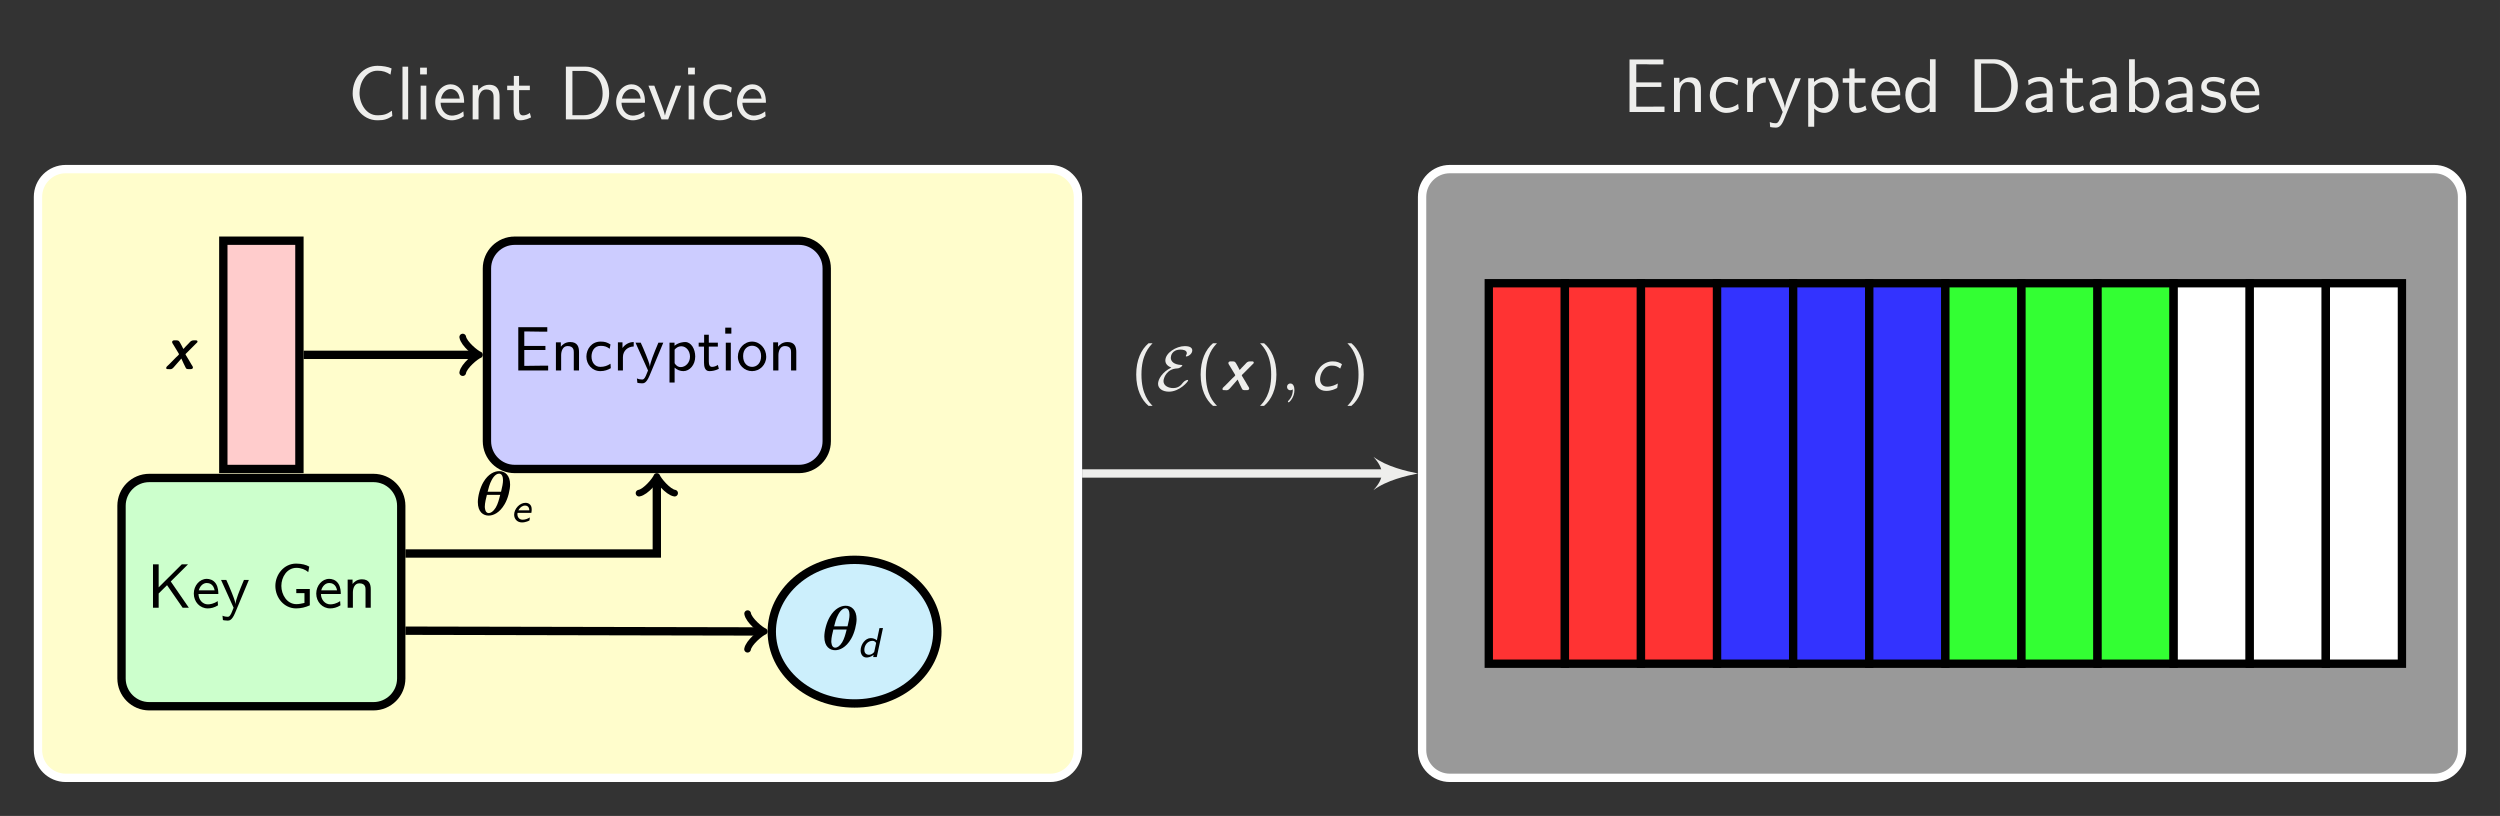 <?xml version="1.0" encoding="UTF-8"?>
<svg xmlns="http://www.w3.org/2000/svg" xmlns:xlink="http://www.w3.org/1999/xlink" width="358.408pt" height="116.961pt" viewBox="0 0 358.408 116.961" version="1.1">
<rect x="0" y="0" width="358.408" height="116.961" fill="#808080" stroke="none"/>
<defs>
<g>
<symbol overflow="visible" id="glyph0-0">
<path style="stroke:none;" d=""/>
</symbol>
<symbol overflow="visible" id="glyph0-1">
<path style="stroke:none;" d="M 5.594 -3.594 L 5.594 -4.25 L 2 -4.25 L 2 -6.844 L 3.5 -6.844 C 3.625 -6.844 3.766 -6.828 3.891 -6.828 L 5.891 -6.828 L 5.891 -7.531 L 1.031 -7.531 L 1.031 0 L 6.047 0 L 6.047 -0.781 L 4.672 -0.781 C 4.531 -0.781 4.406 -0.766 4.281 -0.766 L 2 -0.766 L 2 -3.594 Z M 5.594 -3.594 "/>
</symbol>
<symbol overflow="visible" id="glyph0-2">
<path style="stroke:none;" d="M 4.75 -3.25 C 4.75 -3.969 4.578 -4.969 3.25 -4.969 C 2.266 -4.969 1.734 -4.219 1.672 -4.141 L 1.672 -4.906 L 0.891 -4.906 L 0.891 0 L 1.734 0 L 1.734 -2.672 C 1.734 -3.391 2 -4.297 2.828 -4.297 C 3.875 -4.297 3.891 -3.516 3.891 -3.172 L 3.891 0 L 4.75 0 Z M 4.75 -3.25 "/>
</symbol>
<symbol overflow="visible" id="glyph0-3">
<path style="stroke:none;" d="M 4.469 -4.562 C 3.828 -4.922 3.453 -5.031 2.797 -5.031 C 1.281 -5.031 0.391 -3.703 0.391 -2.422 C 0.391 -1.062 1.391 0.125 2.75 0.125 C 3.344 0.125 3.938 -0.031 4.531 -0.438 L 4.453 -1.172 C 3.906 -0.734 3.312 -0.578 2.766 -0.578 C 1.859 -0.578 1.25 -1.359 1.25 -2.438 C 1.25 -3.281 1.641 -4.328 2.797 -4.328 C 3.375 -4.328 3.734 -4.25 4.344 -3.844 Z M 4.469 -4.562 "/>
</symbol>
<symbol overflow="visible" id="glyph0-4">
<path style="stroke:none;" d="M 1.719 -2.328 C 1.719 -3.422 2.5 -4.203 3.562 -4.234 L 3.562 -4.969 C 2.594 -4.953 2 -4.422 1.656 -3.922 L 1.656 -4.906 L 0.891 -4.906 L 0.891 0 L 1.719 0 Z M 1.719 -2.328 "/>
</symbol>
<symbol overflow="visible" id="glyph0-5">
<path style="stroke:none;" d="M 4.859 -4.844 L 4.047 -4.844 C 2.625 -1.375 2.609 -0.875 2.594 -0.625 L 2.578 -0.625 C 2.516 -1.359 1.641 -3.375 1.609 -3.484 L 1.016 -4.844 L 0.156 -4.844 L 2.266 0 C 2.141 0.344 1.922 0.891 1.875 0.984 C 1.594 1.609 1.406 1.609 1.25 1.609 C 1.078 1.609 0.734 1.578 0.406 1.438 L 0.469 2.156 C 0.703 2.203 1.016 2.234 1.25 2.234 C 1.641 2.234 2.047 2.109 2.484 1 Z M 4.859 -4.844 "/>
</symbol>
<symbol overflow="visible" id="glyph0-6">
<path style="stroke:none;" d="M 1.75 -0.5 C 2.078 -0.188 2.562 0.125 3.219 0.125 C 4.281 0.125 5.234 -0.953 5.234 -2.438 C 5.234 -3.734 4.547 -4.969 3.5 -4.969 C 2.844 -4.969 2.219 -4.734 1.719 -4.312 L 1.719 -4.844 L 0.891 -4.844 L 0.891 2.109 L 1.75 2.109 Z M 1.75 -3.625 C 2 -4.016 2.438 -4.266 2.906 -4.266 C 3.734 -4.266 4.391 -3.438 4.391 -2.438 C 4.391 -1.312 3.609 -0.547 2.797 -0.547 C 2.359 -0.547 2.078 -0.766 1.859 -1.062 C 1.75 -1.219 1.75 -1.25 1.75 -1.438 Z M 1.75 -3.625 "/>
</symbol>
<symbol overflow="visible" id="glyph0-7">
<path style="stroke:none;" d="M 1.906 -4.203 L 3.453 -4.203 L 3.453 -4.844 L 1.906 -4.844 L 1.906 -6.234 L 1.156 -6.234 L 1.156 -4.844 L 0.203 -4.844 L 0.203 -4.203 L 1.125 -4.203 L 1.125 -1.297 C 1.125 -0.641 1.281 0.125 2.031 0.125 C 2.797 0.125 3.344 -0.156 3.625 -0.297 L 3.453 -0.938 C 3.156 -0.703 2.812 -0.578 2.469 -0.578 C 2.062 -0.578 1.906 -0.906 1.906 -1.484 Z M 1.906 -4.203 "/>
</symbol>
<symbol overflow="visible" id="glyph0-8">
<path style="stroke:none;" d="M 4.516 -2.391 C 4.516 -2.766 4.5 -3.578 4.078 -4.234 C 3.625 -4.906 2.969 -5.031 2.578 -5.031 C 1.359 -5.031 0.375 -3.875 0.375 -2.469 C 0.375 -1.031 1.422 0.125 2.734 0.125 C 3.422 0.125 4.047 -0.141 4.469 -0.453 L 4.406 -1.156 C 3.719 -0.594 3 -0.547 2.75 -0.547 C 1.875 -0.547 1.172 -1.312 1.141 -2.391 Z M 1.203 -2.984 C 1.375 -3.812 1.953 -4.359 2.578 -4.359 C 3.141 -4.359 3.75 -3.984 3.891 -2.984 Z M 1.203 -2.984 "/>
</symbol>
<symbol overflow="visible" id="glyph0-9">
<path style="stroke:none;" d="M 4.734 -7.562 L 3.922 -7.562 L 3.922 -4.359 C 3.344 -4.844 2.719 -4.969 2.328 -4.969 C 1.25 -4.969 0.391 -3.828 0.391 -2.422 C 0.391 -1 1.234 0.125 2.266 0.125 C 2.625 0.125 3.266 0.016 3.875 -0.562 L 3.875 0 L 4.734 0 Z M 3.875 -1.516 C 3.875 -1.359 3.875 -1.172 3.516 -0.844 C 3.266 -0.625 3 -0.547 2.719 -0.547 C 2.047 -0.547 1.25 -1.062 1.25 -2.406 C 1.25 -3.844 2.188 -4.297 2.828 -4.297 C 3.312 -4.297 3.641 -4.047 3.875 -3.703 Z M 3.875 -1.516 "/>
</symbol>
<symbol overflow="visible" id="glyph0-10">
<path style="stroke:none;" d="M 1.047 -7.562 L 1.047 0 L 3.922 0 C 5.766 0 7.25 -1.656 7.25 -3.719 C 7.25 -5.828 5.781 -7.562 3.906 -7.562 Z M 1.984 -0.609 L 1.984 -6.953 L 3.656 -6.953 C 5.188 -6.953 6.312 -5.641 6.312 -3.719 C 6.312 -1.859 5.188 -0.609 3.656 -0.609 Z M 1.984 -0.609 "/>
</symbol>
<symbol overflow="visible" id="glyph0-11">
<path style="stroke:none;" d="M 4.359 -3.156 C 4.359 -4.266 3.562 -5.031 2.547 -5.031 C 1.844 -5.031 1.359 -4.859 0.844 -4.562 L 0.906 -3.844 C 1.469 -4.25 2.016 -4.391 2.547 -4.391 C 3.062 -4.391 3.5 -3.953 3.5 -3.141 L 3.5 -2.672 C 1.859 -2.656 0.484 -2.188 0.484 -1.234 C 0.484 -0.766 0.781 0.125 1.719 0.125 C 1.875 0.125 2.906 0.094 3.531 -0.391 L 3.531 0 L 4.359 0 Z M 3.5 -1.438 C 3.5 -1.234 3.5 -0.953 3.125 -0.75 C 2.812 -0.562 2.406 -0.547 2.281 -0.547 C 1.75 -0.547 1.266 -0.797 1.266 -1.25 C 1.266 -2.016 3.031 -2.094 3.5 -2.109 Z M 3.5 -1.438 "/>
</symbol>
<symbol overflow="visible" id="glyph0-12">
<path style="stroke:none;" d="M 1.719 -7.562 L 0.891 -7.562 L 0.891 0 L 1.75 0 L 1.75 -0.5 C 2 -0.266 2.469 0.125 3.203 0.125 C 4.297 0.125 5.234 -0.969 5.234 -2.438 C 5.234 -3.781 4.5 -4.969 3.469 -4.969 C 3.047 -4.969 2.359 -4.859 1.719 -4.312 Z M 1.75 -3.656 C 1.922 -3.922 2.312 -4.297 2.906 -4.297 C 3.562 -4.297 4.391 -3.828 4.391 -2.438 C 4.391 -1.016 3.469 -0.547 2.797 -0.547 C 2.375 -0.547 2.016 -0.734 1.75 -1.25 Z M 1.75 -3.656 "/>
</symbol>
<symbol overflow="visible" id="glyph0-13">
<path style="stroke:none;" d="M 3.734 -4.672 C 3.172 -4.938 2.719 -5.031 2.172 -5.031 C 1.891 -5.031 0.359 -5.031 0.359 -3.594 C 0.359 -3.062 0.672 -2.719 0.953 -2.516 C 1.281 -2.266 1.531 -2.219 2.125 -2.109 C 2.516 -2.031 3.156 -1.891 3.156 -1.312 C 3.156 -0.562 2.297 -0.562 2.125 -0.562 C 1.25 -0.562 0.625 -0.969 0.438 -1.094 L 0.312 -0.359 C 0.656 -0.188 1.25 0.125 2.141 0.125 C 2.328 0.125 2.938 0.125 3.406 -0.234 C 3.734 -0.484 3.922 -0.922 3.922 -1.391 C 3.922 -2 3.516 -2.359 3.5 -2.406 C 3.078 -2.781 2.781 -2.844 2.234 -2.938 C 1.641 -3.062 1.141 -3.172 1.141 -3.703 C 1.141 -4.391 1.922 -4.391 2.062 -4.391 C 2.406 -4.391 2.984 -4.344 3.609 -3.969 Z M 3.734 -4.672 "/>
</symbol>
<symbol overflow="visible" id="glyph0-14">
<path style="stroke:none;" d="M 6.344 -1.25 C 5.703 -0.812 5.328 -0.594 4.25 -0.594 C 2.688 -0.594 1.703 -2.219 1.703 -3.797 C 1.703 -5.281 2.609 -6.984 4.281 -6.984 C 5.047 -6.984 5.547 -6.812 6.141 -6.422 L 6.297 -7.312 C 5.828 -7.547 4.984 -7.688 4.281 -7.688 C 2.266 -7.688 0.719 -5.984 0.719 -3.703 C 0.719 -1.969 2.016 0.125 4.281 0.125 C 5.297 0.125 5.703 -0.047 6.406 -0.484 Z M 6.344 -1.25 "/>
</symbol>
<symbol overflow="visible" id="glyph0-15">
<path style="stroke:none;" d="M 1.703 -7.562 L 0.891 -7.562 L 0.891 0 L 1.703 0 Z M 1.703 -7.562 "/>
</symbol>
<symbol overflow="visible" id="glyph0-16">
<path style="stroke:none;" d="M 1.781 -7.422 L 0.812 -7.422 L 0.812 -6.453 L 1.781 -6.453 Z M 1.703 -4.844 L 0.891 -4.844 L 0.891 0 L 1.703 0 Z M 1.703 -4.844 "/>
</symbol>
<symbol overflow="visible" id="glyph0-17">
<path style="stroke:none;" d="M 4.859 -4.844 L 4.047 -4.844 L 3.188 -2.578 C 2.953 -1.969 2.625 -1.094 2.531 -0.578 L 2.516 -0.578 C 2.453 -0.969 2.172 -1.719 2.062 -2.016 L 1 -4.844 L 0.156 -4.844 L 2.031 0 L 2.984 0 Z M 4.859 -4.844 "/>
</symbol>
<symbol overflow="visible" id="glyph1-0">
<path style="stroke:none;" d=""/>
</symbol>
<symbol overflow="visible" id="glyph1-1">
<path style="stroke:none;" d="M 2.484 -6.734 C 1.422 -5.844 0.719 -4.312 0.719 -2.25 C 0.719 -0.109 1.469 1.375 2.484 2.234 L 3.062 2.234 C 2.578 1.734 1.469 0.594 1.469 -2.25 C 1.469 -5.078 2.578 -6.219 3.062 -6.734 Z M 2.484 -6.734 "/>
</symbol>
<symbol overflow="visible" id="glyph1-2">
<path style="stroke:none;" d="M 1.094 2.234 C 2.156 1.344 2.859 -0.188 2.859 -2.25 C 2.859 -4.375 2.109 -5.875 1.094 -6.734 L 0.516 -6.734 C 1 -6.234 2.109 -5.078 2.109 -2.25 C 2.109 0.594 1 1.734 0.516 2.234 Z M 1.094 2.234 "/>
</symbol>
<symbol overflow="visible" id="glyph1-3">
<path style="stroke:none;" d="M 3.422 -3.766 L 5.891 -6.219 L 5 -6.219 L 1.688 -2.922 L 1.688 -6.219 L 0.875 -6.219 L 0.875 0 L 1.688 0 L 1.688 -2.047 L 2.891 -3.234 L 5.125 0 L 6.016 0 Z M 3.422 -3.766 "/>
</symbol>
<symbol overflow="visible" id="glyph1-4">
<path style="stroke:none;" d="M 3.828 -1.969 C 3.828 -2.25 3.828 -2.922 3.469 -3.469 C 3.094 -4.031 2.516 -4.141 2.172 -4.141 C 1.141 -4.141 0.312 -3.172 0.312 -2.031 C 0.312 -0.844 1.188 0.094 2.312 0.094 C 2.75 0.094 3.266 -0.016 3.781 -0.344 L 3.734 -0.953 C 3.172 -0.562 2.641 -0.484 2.328 -0.484 C 1.578 -0.484 1 -1.141 0.984 -1.969 Z M 1.031 -2.5 C 1.172 -3.062 1.609 -3.547 2.172 -3.547 C 2.516 -3.547 3.125 -3.406 3.297 -2.5 Z M 1.031 -2.5 "/>
</symbol>
<symbol overflow="visible" id="glyph1-5">
<path style="stroke:none;" d="M 4.109 -3.984 L 3.406 -3.984 C 2.719 -2.344 2.234 -1.156 2.188 -0.531 C 2.156 -0.938 1.781 -1.859 1.672 -2.125 C 1.312 -3.047 1.156 -3.344 0.875 -3.984 L 0.125 -3.984 L 1.922 0 L 1.594 0.797 C 1.359 1.297 1.188 1.297 1.062 1.297 C 0.922 1.297 0.594 1.266 0.328 1.141 L 0.391 1.766 C 0.406 1.781 0.75 1.844 1.047 1.844 C 1.297 1.844 1.672 1.844 2.125 0.766 Z M 4.109 -3.984 "/>
</symbol>
<symbol overflow="visible" id="glyph1-6">
<path style="stroke:none;" d="M 5.531 -2.688 L 3.594 -2.688 L 3.594 -2.094 L 4.766 -2.094 L 4.766 -0.688 C 4.391 -0.609 4.016 -0.516 3.609 -0.516 C 2.25 -0.516 1.453 -1.891 1.453 -3.125 C 1.453 -4.391 2.25 -5.719 3.625 -5.719 C 4.281 -5.719 4.906 -5.469 5.312 -5.109 L 5.453 -5.891 C 5.047 -6.141 4.375 -6.328 3.562 -6.328 C 1.844 -6.328 0.594 -4.781 0.594 -3.125 C 0.594 -1.438 1.844 0.094 3.562 0.094 C 4.281 0.094 4.891 -0.062 5.531 -0.344 Z M 5.531 -2.688 "/>
</symbol>
<symbol overflow="visible" id="glyph1-7">
<path style="stroke:none;" d="M 4.031 -2.656 C 4.031 -3.328 3.844 -4.078 2.766 -4.078 C 2.047 -4.078 1.625 -3.672 1.422 -3.406 L 1.422 -4.031 L 0.719 -4.031 L 0.719 0 L 1.469 0 L 1.469 -2.188 C 1.469 -2.781 1.703 -3.5 2.391 -3.5 C 3.281 -3.5 3.281 -2.859 3.281 -2.594 L 3.281 0 L 4.031 0 Z M 4.031 -2.656 "/>
</symbol>
<symbol overflow="visible" id="glyph1-8">
<path style="stroke:none;" d="M 4.75 -2.938 L 4.75 -3.516 L 1.719 -3.516 L 1.719 -5.594 L 2.047 -5.594 C 2.781 -5.594 3.516 -5.562 4.25 -5.562 L 5.016 -5.562 L 5.016 -6.203 L 0.859 -6.203 L 0.859 0 L 5.141 0 L 5.141 -0.688 L 4.25 -0.688 C 3.406 -0.688 2.562 -0.656 1.719 -0.656 L 1.719 -2.938 Z M 4.75 -2.938 "/>
</symbol>
<symbol overflow="visible" id="glyph1-9">
<path style="stroke:none;" d="M 3.781 -0.969 C 3.344 -0.672 2.875 -0.516 2.328 -0.516 C 1.562 -0.516 1.062 -1.141 1.062 -2 C 1.062 -2.688 1.406 -3.531 2.375 -3.531 C 2.938 -3.531 3.219 -3.422 3.672 -3.109 L 3.781 -3.734 C 3.281 -4.031 3 -4.141 2.359 -4.141 C 1.078 -4.141 0.328 -3.062 0.328 -1.984 C 0.328 -0.875 1.156 0.094 2.328 0.094 C 2.953 0.094 3.422 -0.094 3.828 -0.328 Z M 3.781 -0.969 "/>
</symbol>
<symbol overflow="visible" id="glyph1-10">
<path style="stroke:none;" d="M 1.469 -1.906 C 1.469 -2.859 2.203 -3.422 3.016 -3.438 L 3.016 -4.078 C 2.375 -4.078 1.781 -3.75 1.406 -3.219 L 1.406 -4.031 L 0.75 -4.031 L 0.75 0 L 1.469 0 Z M 1.469 -1.906 "/>
</symbol>
<symbol overflow="visible" id="glyph1-11">
<path style="stroke:none;" d="M 1.484 -0.406 C 1.828 -0.094 2.266 0.094 2.734 0.094 C 3.641 0.094 4.438 -0.797 4.438 -2 C 4.438 -3.078 3.859 -4.078 3 -4.078 C 2.75 -4.078 2.078 -4.031 1.469 -3.547 L 1.469 -3.984 L 0.75 -3.984 L 0.75 1.734 L 1.484 1.734 Z M 1.484 -2.984 C 1.609 -3.141 1.938 -3.469 2.453 -3.469 C 3.125 -3.469 3.688 -2.828 3.688 -1.984 C 3.688 -1.125 3.062 -0.484 2.359 -0.484 C 2.078 -0.484 1.75 -0.594 1.484 -1.047 Z M 1.484 -2.984 "/>
</symbol>
<symbol overflow="visible" id="glyph1-12">
<path style="stroke:none;" d="M 1.625 -3.422 L 2.922 -3.422 L 2.922 -3.984 L 1.625 -3.984 L 1.625 -5.125 L 0.953 -5.125 L 0.953 -3.984 L 0.172 -3.984 L 0.172 -3.422 L 0.938 -3.422 L 0.938 -1.125 C 0.938 -0.594 1.047 0.094 1.703 0.094 C 2.094 0.094 2.562 0.016 3.062 -0.234 L 2.922 -0.797 C 2.688 -0.625 2.375 -0.516 2.094 -0.516 C 1.734 -0.516 1.625 -0.828 1.625 -1.297 Z M 1.625 -3.422 "/>
</symbol>
<symbol overflow="visible" id="glyph1-13">
<path style="stroke:none;" d="M 1.531 -6.141 L 0.656 -6.141 L 0.656 -5.281 L 1.531 -5.281 Z M 1.453 -3.984 L 0.734 -3.984 L 0.734 0 L 1.453 0 Z M 1.453 -3.984 "/>
</symbol>
<symbol overflow="visible" id="glyph1-14">
<path style="stroke:none;" d="M 4.328 -1.969 C 4.328 -3.141 3.438 -4.141 2.297 -4.141 C 1.188 -4.141 0.266 -3.172 0.266 -1.969 C 0.266 -0.797 1.203 0.094 2.297 0.094 C 3.406 0.094 4.328 -0.812 4.328 -1.969 Z M 2.312 -0.516 C 1.609 -0.516 1.016 -1.047 1.016 -2.062 C 1.016 -3.109 1.688 -3.547 2.297 -3.547 C 2.938 -3.547 3.594 -3.094 3.594 -2.062 C 3.594 -1.016 2.953 -0.516 2.312 -0.516 Z M 2.312 -0.516 "/>
</symbol>
<symbol overflow="visible" id="glyph2-0">
<path style="stroke:none;" d=""/>
</symbol>
<symbol overflow="visible" id="glyph2-1">
<path style="stroke:none;" d="M 2.172 -3.25 C 0.891 -2.641 0.266 -1.578 0.266 -0.922 C 0.266 -0.219 0.953 0.203 1.828 0.203 C 3.344 0.203 4.578 -1.234 4.578 -1.406 C 4.578 -1.453 4.562 -1.484 4.5 -1.484 C 4.422 -1.484 4.047 -1.375 3.812 -1.062 C 3.625 -0.812 3.25 -0.312 2.438 -0.312 C 1.781 -0.312 1.047 -0.625 1.047 -1.312 C 1.047 -1.75 1.5 -3.062 2.984 -3.125 C 3.438 -3.141 3.75 -3.484 3.75 -3.562 C 3.75 -3.609 3.688 -3.625 3.625 -3.625 C 2.484 -3.672 2.094 -4.172 2.094 -4.656 C 2.094 -4.859 2.203 -5.828 3.5 -5.828 C 3.75 -5.828 4.391 -5.781 4.391 -5.312 C 4.391 -5.203 4.344 -5.109 4.281 -5.016 C 4.25 -4.938 4.25 -4.922 4.25 -4.906 C 4.25 -4.891 4.25 -4.844 4.328 -4.844 C 4.547 -4.844 5.172 -5.172 5.172 -5.719 C 5.172 -6.25 4.5 -6.328 4.109 -6.328 C 2.859 -6.328 1.312 -5.344 1.312 -4.266 C 1.312 -3.719 1.75 -3.406 2.172 -3.25 Z M 2.172 -3.25 "/>
</symbol>
<symbol overflow="visible" id="glyph3-0">
<path style="stroke:none;" d=""/>
</symbol>
<symbol overflow="visible" id="glyph3-1">
<path style="stroke:none;" d="M 2.438 -1.531 C 2.609 -1.094 2.844 -0.656 3.047 -0.234 C 3.125 -0.047 3.25 -0.016 3.438 -0.016 L 3.797 -0.016 C 3.922 -0.016 4.094 -0.078 4.094 -0.234 L 4.094 -0.266 C 4.094 -0.375 3.953 -0.562 3.875 -0.688 C 3.609 -1.125 3.375 -1.578 3.094 -2 C 3.078 -2.031 3.031 -2.094 3.031 -2.141 C 3.047 -2.203 3.109 -2.25 3.141 -2.281 L 4.578 -3.719 C 4.656 -3.781 4.75 -3.859 4.75 -3.969 C 4.75 -4.094 4.641 -4.141 4.516 -4.141 L 4.203 -4.141 C 3.844 -4.141 3.719 -3.953 3.531 -3.75 L 3 -3.203 C 2.922 -3.109 2.828 -2.984 2.719 -2.906 C 2.609 -3.188 2.406 -3.484 2.266 -3.766 C 2.141 -3.953 2.094 -4.141 1.766 -4.141 L 1.391 -4.141 C 1.25 -4.141 1.109 -4.047 1.109 -3.891 C 1.125 -3.75 1.234 -3.609 1.312 -3.484 L 2.047 -2.266 C 2.062 -2.25 2.094 -2.188 2.094 -2.156 L 2.094 -2.141 C 2.047 -2.031 1.828 -1.844 1.688 -1.719 C 1.359 -1.375 1.016 -1.047 0.688 -0.703 L 0.406 -0.438 C 0.344 -0.375 0.281 -0.312 0.266 -0.219 L 0.266 -0.172 C 0.266 -0.047 0.344 -0.016 0.469 -0.016 L 0.594 -0.016 C 0.656 -0.016 0.734 0 0.812 0 C 1.047 0 1.172 -0.094 1.328 -0.266 L 1.547 -0.516 C 1.844 -0.859 2.141 -1.203 2.438 -1.531 Z M 2.438 -1.531 "/>
</symbol>
<symbol overflow="visible" id="glyph4-0">
<path style="stroke:none;" d=""/>
</symbol>
<symbol overflow="visible" id="glyph4-1">
<path style="stroke:none;" d="M 1.625 -0.141 C 1.625 0.156 1.625 0.891 0.969 1.531 C 0.922 1.578 0.922 1.594 0.922 1.625 C 0.922 1.688 0.984 1.734 1.031 1.734 C 1.125 1.734 1.859 1.031 1.859 -0.016 C 1.859 -0.578 1.656 -0.969 1.281 -0.969 C 0.969 -0.969 0.797 -0.734 0.797 -0.484 C 0.797 -0.234 0.969 0 1.281 0 C 1.406 0 1.547 -0.047 1.625 -0.141 Z M 1.625 -0.141 "/>
</symbol>
<symbol overflow="visible" id="glyph5-0">
<path style="stroke:none;" d=""/>
</symbol>
<symbol overflow="visible" id="glyph5-1">
<path style="stroke:none;" d="M 4.578 -3.734 C 4.578 -3.75 4.281 -3.938 4.047 -4.016 C 3.844 -4.094 3.594 -4.141 3.234 -4.141 C 1.812 -4.141 0.703 -2.766 0.703 -1.531 C 0.703 -0.594 1.328 0.094 2.312 0.094 C 3.062 0.094 3.594 -0.172 3.891 -0.328 C 3.953 -0.641 3.953 -0.656 3.984 -0.969 C 3.656 -0.781 3.141 -0.516 2.453 -0.516 C 1.672 -0.516 1.438 -1.125 1.438 -1.594 C 1.438 -2.328 1.969 -3.531 3.109 -3.531 C 3.609 -3.531 3.906 -3.438 4.328 -3.109 Z M 4.578 -3.734 "/>
</symbol>
<symbol overflow="visible" id="glyph6-0">
<path style="stroke:none;" d=""/>
</symbol>
<symbol overflow="visible" id="glyph6-1">
<path style="stroke:none;" d="M 5.047 -4.375 C 5.047 -5.688 4.328 -6.297 3.484 -6.297 C 2.828 -6.297 1.922 -5.922 1.219 -4.719 C 0.734 -3.906 0.422 -2.672 0.422 -1.859 C 0.422 -0.406 1.234 0.078 1.969 0.078 C 2.594 0.078 3.516 -0.266 4.266 -1.562 C 4.766 -2.406 5.047 -3.656 5.047 -4.375 Z M 1.828 -3.344 C 1.922 -3.719 2.109 -4.5 2.406 -5.016 C 2.797 -5.766 3.219 -5.938 3.469 -5.938 C 3.891 -5.938 4.031 -5.469 4.031 -5 C 4.031 -4.547 3.922 -4.047 3.75 -3.344 Z M 3.625 -2.891 C 3.469 -2.266 3.297 -1.578 2.984 -1.062 C 2.641 -0.5 2.266 -0.281 1.984 -0.281 C 1.438 -0.281 1.422 -1.078 1.422 -1.203 C 1.422 -1.719 1.609 -2.453 1.719 -2.891 Z M 3.625 -2.891 "/>
</symbol>
<symbol overflow="visible" id="glyph7-0">
<path style="stroke:none;" d=""/>
</symbol>
<symbol overflow="visible" id="glyph7-1">
<path style="stroke:none;" d="M 3.656 -4.156 L 3.156 -4.156 L 2.781 -2.406 C 2.516 -2.641 2.172 -2.719 1.891 -2.719 C 1.141 -2.719 0.453 -1.828 0.453 -0.953 C 0.453 -0.453 0.719 0.062 1.297 0.062 C 1.5 0.062 1.875 0.016 2.312 -0.312 L 2.25 0 L 2.766 0 Z M 2.422 -0.828 C 2.406 -0.734 2.406 -0.719 2.328 -0.656 C 2.234 -0.562 2.016 -0.328 1.656 -0.328 C 1.531 -0.328 0.984 -0.359 0.984 -1.031 C 0.984 -1.734 1.484 -2.328 2.141 -2.328 C 2.531 -2.328 2.672 -2.047 2.672 -2 C 2.672 -1.969 2.672 -1.953 2.656 -1.922 Z M 2.422 -0.828 "/>
</symbol>
<symbol overflow="visible" id="glyph7-2">
<path style="stroke:none;" d="M 2.922 -1.312 C 2.969 -1.531 2.969 -1.719 2.969 -1.812 C 2.969 -2.141 2.875 -2.359 2.734 -2.5 C 2.531 -2.703 2.281 -2.75 2.078 -2.75 C 1.234 -2.75 0.453 -1.875 0.453 -1.047 C 0.453 -0.469 0.859 0.062 1.578 0.062 C 2.141 0.062 2.641 -0.203 2.656 -0.234 C 2.672 -0.281 2.703 -0.594 2.703 -0.656 C 2.391 -0.453 2 -0.328 1.672 -0.328 C 1.172 -0.328 0.922 -0.719 0.922 -1.109 C 0.922 -1.203 0.922 -1.203 0.953 -1.312 Z M 1.062 -1.672 C 1.344 -2.188 1.734 -2.359 2 -2.359 C 2.625 -2.359 2.625 -1.766 2.625 -1.672 Z M 1.062 -1.672 "/>
</symbol>
</g>
<clipPath id="clip1">
  <path d="M 0 0 L 358.406 0 L 358.406 116.961 L 0 116.961 Z M 0 0 "/>
</clipPath>
<clipPath id="clip2">
  <path d="M 0 7 L 172 7 L 172 116.961 L 0 116.961 Z M 0 7 "/>
</clipPath>
<clipPath id="clip3">
  <path d="M 186 7 L 358.406 7 L 358.406 116.961 L 186 116.961 Z M 186 7 "/>
</clipPath>
<clipPath id="clip4">
  <path d="M 0 51 L 75 51 L 75 116.961 L 0 116.961 Z M 0 51 "/>
</clipPath>
<clipPath id="clip5">
  <path d="M 93 63 L 152 63 L 152 116.961 L 93 116.961 Z M 93 63 "/>
</clipPath>
</defs>
<g id="surface16">
<g clip-path="url(#clip1)" clip-rule="nonzero">
<path style=" stroke:none;fill-rule:nonzero;fill:rgb(20%,20%,20%);fill-opacity:1;" d="M 0 116.961 L 0 0 L 358.414 0 L 358.414 116.961 Z M 0 116.961 "/>
</g>
<path style=" stroke:none;fill-rule:nonzero;fill:rgb(100%,98.979%,80%);fill-opacity:1;" d="M 150.555 24.242 L 9.43 24.242 C 7.23 24.242 5.445 26.023 5.445 28.227 L 5.445 107.531 C 5.445 109.73 7.23 111.516 9.43 111.516 L 150.555 111.516 C 152.754 111.516 154.539 109.73 154.539 107.531 L 154.539 28.227 C 154.539 26.023 152.754 24.242 150.555 24.242 Z M 150.555 24.242 "/>
<g clip-path="url(#clip2)" clip-rule="nonzero">
<path style="fill:none;stroke-width:1.196;stroke-linecap:butt;stroke-linejoin:miter;stroke:rgb(100%,100%,100%);stroke-opacity:1;stroke-miterlimit:10;" d="M 113.083 43.636 L -28.042 43.636 C -30.242 43.636 -32.027 41.855 -32.027 39.651 L -32.027 -39.653 C -32.027 -41.852 -30.242 -43.638 -28.042 -43.638 L 113.083 -43.638 C 115.282 -43.638 117.067 -41.852 117.067 -39.653 L 117.067 39.651 C 117.067 41.855 115.282 43.636 113.083 43.636 Z M 113.083 43.636 " transform="matrix(1,0,0,-1,37.472,67.878)"/>
</g>
<path style=" stroke:none;fill-rule:nonzero;fill:rgb(59.999%,59.999%,59.999%);fill-opacity:1;" d="M 348.98 24.242 L 207.859 24.242 C 205.656 24.242 203.875 26.023 203.875 28.227 L 203.875 107.531 C 203.875 109.73 205.656 111.516 207.859 111.516 L 348.98 111.516 C 351.184 111.516 352.965 109.73 352.965 107.531 L 352.965 28.227 C 352.965 26.023 351.184 24.242 348.98 24.242 Z M 348.98 24.242 "/>
<g clip-path="url(#clip3)" clip-rule="nonzero">
<path style="fill:none;stroke-width:1.196;stroke-linecap:butt;stroke-linejoin:miter;stroke:rgb(100%,100%,100%);stroke-opacity:1;stroke-miterlimit:10;" d="M 311.508 43.636 L 170.387 43.636 C 168.184 43.636 166.403 41.855 166.403 39.651 L 166.403 -39.653 C 166.403 -41.852 168.184 -43.638 170.387 -43.638 L 311.508 -43.638 C 313.712 -43.638 315.493 -41.852 315.493 -39.653 L 315.493 39.651 C 315.493 41.855 313.712 43.636 311.508 43.636 Z M 311.508 43.636 " transform="matrix(1,0,0,-1,37.472,67.878)"/>
</g>
<g style="fill:rgb(93.332%,93.332%,92.548%);fill-opacity:1;">
  <use xlink:href="#glyph0-1" x="232.583" y="16.06"/>
  <use xlink:href="#glyph0-2" x="239.098" y="16.06"/>
  <use xlink:href="#glyph0-3" x="244.735" y="16.06"/>
  <use xlink:href="#glyph0-4" x="249.583" y="16.06"/>
  <use xlink:href="#glyph0-5" x="253.31" y="16.06"/>
  <use xlink:href="#glyph0-6" x="258.34" y="16.06"/>
  <use xlink:href="#glyph0-7" x="263.977" y="16.06"/>
  <use xlink:href="#glyph0-8" x="267.916" y="16.06"/>
  <use xlink:href="#glyph0-9" x="272.764" y="16.06"/>
</g>
<g style="fill:rgb(93.332%,93.332%,92.548%);fill-opacity:1;">
  <use xlink:href="#glyph0-10" x="282.034" y="16.06"/>
  <use xlink:href="#glyph0-11" x="289.913" y="16.06"/>
  <use xlink:href="#glyph0-7" x="295.155" y="16.06"/>
  <use xlink:href="#glyph0-11" x="299.095" y="16.06"/>
  <use xlink:href="#glyph0-12" x="304.338" y="16.06"/>
  <use xlink:href="#glyph0-11" x="309.974" y="16.06"/>
  <use xlink:href="#glyph0-13" x="315.217" y="16.06"/>
  <use xlink:href="#glyph0-8" x="319.399" y="16.06"/>
</g>
<g style="fill:rgb(93.332%,93.332%,92.548%);fill-opacity:1;">
  <use xlink:href="#glyph0-14" x="49.84" y="17.121"/>
  <use xlink:href="#glyph0-15" x="56.81" y="17.121"/>
  <use xlink:href="#glyph0-16" x="59.416" y="17.121"/>
  <use xlink:href="#glyph0-8" x="62.022" y="17.121"/>
  <use xlink:href="#glyph0-2" x="66.87" y="17.121"/>
  <use xlink:href="#glyph0-7" x="72.507" y="17.121"/>
</g>
<g style="fill:rgb(93.332%,93.332%,92.548%);fill-opacity:1;">
  <use xlink:href="#glyph0-10" x="80.079" y="17.121"/>
  <use xlink:href="#glyph0-8" x="87.957" y="17.121"/>
  <use xlink:href="#glyph0-17" x="92.805" y="17.121"/>
  <use xlink:href="#glyph0-16" x="97.836" y="17.121"/>
  <use xlink:href="#glyph0-3" x="100.442" y="17.121"/>
  <use xlink:href="#glyph0-8" x="105.29" y="17.121"/>
</g>
<path style="fill:none;stroke-width:1.196;stroke-linecap:butt;stroke-linejoin:miter;stroke:rgb(93.332%,93.332%,92.548%);stroke-opacity:1;stroke-miterlimit:10;" d="M 117.665 -0.001 L 161.977 -0.001 " transform="matrix(1,0,0,-1,37.472,67.878)"/>
<path style=" stroke:none;fill-rule:nonzero;fill:rgb(93.332%,93.332%,92.548%);fill-opacity:1;" d="M 203.277 67.879 C 201.684 67.559 198.812 66.922 196.898 65.488 C 198.492 67.242 198.492 68.516 196.898 70.27 C 198.812 68.836 201.684 68.195 203.277 67.879 Z M 203.277 67.879 "/>
<g style="fill:rgb(93.332%,93.332%,92.548%);fill-opacity:1;">
  <use xlink:href="#glyph1-1" x="162.173" y="55.948"/>
</g>
<g style="fill:rgb(93.332%,93.332%,92.548%);fill-opacity:1;">
  <use xlink:href="#glyph2-1" x="165.756" y="55.948"/>
</g>
<g style="fill:rgb(93.332%,93.332%,92.548%);fill-opacity:1;">
  <use xlink:href="#glyph1-1" x="171.41" y="55.948"/>
</g>
<g style="fill:rgb(93.332%,93.332%,92.548%);fill-opacity:1;">
  <use xlink:href="#glyph3-1" x="174.994" y="55.948"/>
</g>
<g style="fill:rgb(93.332%,93.332%,92.548%);fill-opacity:1;">
  <use xlink:href="#glyph1-2" x="180.132" y="55.948"/>
</g>
<g style="fill:rgb(93.332%,93.332%,92.548%);fill-opacity:1;">
  <use xlink:href="#glyph4-1" x="183.716" y="55.948"/>
</g>
<g style="fill:rgb(93.332%,93.332%,92.548%);fill-opacity:1;">
  <use xlink:href="#glyph5-1" x="187.811" y="55.948"/>
</g>
<g style="fill:rgb(93.332%,93.332%,92.548%);fill-opacity:1;">
  <use xlink:href="#glyph1-2" x="192.652" y="55.948"/>
</g>
<path style="fill-rule:nonzero;fill:rgb(100%,20%,20%);fill-opacity:1;stroke-width:1.196;stroke-linecap:butt;stroke-linejoin:miter;stroke:rgb(0%,0%,0%);stroke-opacity:1;stroke-miterlimit:10;" d="M 175.965 -27.274 L 186.876 -27.274 L 186.876 27.273 L 175.965 27.273 Z M 175.965 -27.274 " transform="matrix(1,0,0,-1,37.472,67.878)"/>
<path style="fill-rule:nonzero;fill:rgb(100%,20%,20%);fill-opacity:1;stroke-width:1.196;stroke-linecap:butt;stroke-linejoin:miter;stroke:rgb(0%,0%,0%);stroke-opacity:1;stroke-miterlimit:10;" d="M 186.876 -27.274 L 197.782 -27.274 L 197.782 27.273 L 186.876 27.273 Z M 186.876 -27.274 " transform="matrix(1,0,0,-1,37.472,67.878)"/>
<path style="fill-rule:nonzero;fill:rgb(100%,20%,20%);fill-opacity:1;stroke-width:1.196;stroke-linecap:butt;stroke-linejoin:miter;stroke:rgb(0%,0%,0%);stroke-opacity:1;stroke-miterlimit:10;" d="M 197.782 -27.274 L 208.692 -27.274 L 208.692 27.273 L 197.782 27.273 Z M 197.782 -27.274 " transform="matrix(1,0,0,-1,37.472,67.878)"/>
<path style="fill-rule:nonzero;fill:rgb(20%,20%,100%);fill-opacity:1;stroke-width:1.196;stroke-linecap:butt;stroke-linejoin:miter;stroke:rgb(0%,0%,0%);stroke-opacity:1;stroke-miterlimit:10;" d="M 208.692 -27.274 L 219.602 -27.274 L 219.602 27.273 L 208.692 27.273 Z M 208.692 -27.274 " transform="matrix(1,0,0,-1,37.472,67.878)"/>
<path style="fill-rule:nonzero;fill:rgb(20%,20%,100%);fill-opacity:1;stroke-width:1.196;stroke-linecap:butt;stroke-linejoin:miter;stroke:rgb(0%,0%,0%);stroke-opacity:1;stroke-miterlimit:10;" d="M 219.602 -27.274 L 230.512 -27.274 L 230.512 27.273 L 219.602 27.273 Z M 219.602 -27.274 " transform="matrix(1,0,0,-1,37.472,67.878)"/>
<path style="fill-rule:nonzero;fill:rgb(20%,20%,100%);fill-opacity:1;stroke-width:1.196;stroke-linecap:butt;stroke-linejoin:miter;stroke:rgb(0%,0%,0%);stroke-opacity:1;stroke-miterlimit:10;" d="M 230.512 -27.274 L 241.419 -27.274 L 241.419 27.273 L 230.512 27.273 Z M 230.512 -27.274 " transform="matrix(1,0,0,-1,37.472,67.878)"/>
<path style="fill-rule:nonzero;fill:rgb(20%,100%,20%);fill-opacity:1;stroke-width:1.196;stroke-linecap:butt;stroke-linejoin:miter;stroke:rgb(0%,0%,0%);stroke-opacity:1;stroke-miterlimit:10;" d="M 241.419 -27.274 L 252.329 -27.274 L 252.329 27.273 L 241.419 27.273 Z M 241.419 -27.274 " transform="matrix(1,0,0,-1,37.472,67.878)"/>
<path style="fill-rule:nonzero;fill:rgb(20%,100%,20%);fill-opacity:1;stroke-width:1.196;stroke-linecap:butt;stroke-linejoin:miter;stroke:rgb(0%,0%,0%);stroke-opacity:1;stroke-miterlimit:10;" d="M 252.329 -27.274 L 263.239 -27.274 L 263.239 27.273 L 252.329 27.273 Z M 252.329 -27.274 " transform="matrix(1,0,0,-1,37.472,67.878)"/>
<path style="fill-rule:nonzero;fill:rgb(20%,100%,20%);fill-opacity:1;stroke-width:1.196;stroke-linecap:butt;stroke-linejoin:miter;stroke:rgb(0%,0%,0%);stroke-opacity:1;stroke-miterlimit:10;" d="M 263.239 -27.274 L 274.149 -27.274 L 274.149 27.273 L 263.239 27.273 Z M 263.239 -27.274 " transform="matrix(1,0,0,-1,37.472,67.878)"/>
<path style="fill-rule:nonzero;fill:rgb(100%,100%,100%);fill-opacity:1;stroke-width:1.196;stroke-linecap:butt;stroke-linejoin:miter;stroke:rgb(0%,0%,0%);stroke-opacity:1;stroke-miterlimit:10;" d="M 274.149 -27.274 L 285.059 -27.274 L 285.059 27.273 L 274.149 27.273 Z M 274.149 -27.274 " transform="matrix(1,0,0,-1,37.472,67.878)"/>
<path style="fill-rule:nonzero;fill:rgb(100%,100%,100%);fill-opacity:1;stroke-width:1.196;stroke-linecap:butt;stroke-linejoin:miter;stroke:rgb(0%,0%,0%);stroke-opacity:1;stroke-miterlimit:10;" d="M 285.059 -27.274 L 295.966 -27.274 L 295.966 27.273 L 285.059 27.273 Z M 285.059 -27.274 " transform="matrix(1,0,0,-1,37.472,67.878)"/>
<path style="fill-rule:nonzero;fill:rgb(100%,100%,100%);fill-opacity:1;stroke-width:1.196;stroke-linecap:butt;stroke-linejoin:miter;stroke:rgb(0%,0%,0%);stroke-opacity:1;stroke-miterlimit:10;" d="M 295.966 -27.274 L 306.876 -27.274 L 306.876 27.273 L 295.966 27.273 Z M 295.966 -27.274 " transform="matrix(1,0,0,-1,37.472,67.878)"/>
<path style="fill-rule:nonzero;fill:rgb(100%,79.999%,79.999%);fill-opacity:1;stroke-width:1.196;stroke-linecap:butt;stroke-linejoin:miter;stroke:rgb(0%,0%,0%);stroke-opacity:1;stroke-miterlimit:10;" d="M -5.456 0.644 L 5.454 0.644 L 5.454 33.37 L -5.456 33.37 Z M -5.456 0.644 " transform="matrix(1,0,0,-1,37.472,67.878)"/>
<path style=" stroke:none;fill-rule:nonzero;fill:rgb(79.999%,100%,79.999%);fill-opacity:1;" d="M 53.539 68.523 L 21.406 68.523 C 19.207 68.523 17.422 70.305 17.422 72.508 L 17.422 97.266 C 17.422 99.465 19.207 101.25 21.406 101.25 L 53.539 101.25 C 55.738 101.25 57.523 99.465 57.523 97.266 L 57.523 72.508 C 57.523 70.305 55.738 68.523 53.539 68.523 Z M 53.539 68.523 "/>
<g clip-path="url(#clip4)" clip-rule="nonzero">
<path style="fill:none;stroke-width:1.196;stroke-linecap:butt;stroke-linejoin:miter;stroke:rgb(0%,0%,0%);stroke-opacity:1;stroke-miterlimit:10;" d="M 16.067 -0.645 L -16.066 -0.645 C -18.265 -0.645 -20.05 -2.427 -20.05 -4.63 L -20.05 -29.388 C -20.05 -31.587 -18.265 -33.372 -16.066 -33.372 L 16.067 -33.372 C 18.266 -33.372 20.051 -31.587 20.051 -29.388 L 20.051 -4.63 C 20.051 -2.427 18.266 -0.645 16.067 -0.645 Z M 16.067 -0.645 " transform="matrix(1,0,0,-1,37.472,67.878)"/>
</g>
<g style="fill:rgb(0%,0%,0%);fill-opacity:1;">
  <use xlink:href="#glyph1-3" x="21.058" y="87.128"/>
  <use xlink:href="#glyph1-4" x="27.472" y="87.128"/>
  <use xlink:href="#glyph1-5" x="31.568" y="87.128"/>
</g>
<g style="fill:rgb(0%,0%,0%);fill-opacity:1;">
  <use xlink:href="#glyph1-6" x="38.882" y="87.128"/>
  <use xlink:href="#glyph1-4" x="45.026" y="87.128"/>
  <use xlink:href="#glyph1-7" x="49.122" y="87.128"/>
</g>
<path style="fill-rule:nonzero;fill:rgb(79.999%,79.999%,100%);fill-opacity:1;stroke-width:1.196;stroke-linecap:butt;stroke-linejoin:miter;stroke:rgb(0%,0%,0%);stroke-opacity:1;stroke-miterlimit:10;" d="M 77.067 33.37 L 36.321 33.37 C 34.122 33.37 32.337 31.589 32.337 29.386 L 32.337 4.628 C 32.337 2.429 34.122 0.644 36.321 0.644 L 77.067 0.644 C 79.266 0.644 81.051 2.429 81.051 4.628 L 81.051 29.386 C 81.051 31.589 79.266 33.37 77.067 33.37 Z M 77.067 33.37 " transform="matrix(1,0,0,-1,37.472,67.878)"/>
<g style="fill:rgb(0%,0%,0%);fill-opacity:1;">
  <use xlink:href="#glyph1-8" x="73.444" y="53.112"/>
  <use xlink:href="#glyph1-7" x="78.979" y="53.112"/>
  <use xlink:href="#glyph1-9" x="83.739" y="53.112"/>
  <use xlink:href="#glyph1-10" x="87.835" y="53.112"/>
  <use xlink:href="#glyph1-5" x="90.983" y="53.112"/>
  <use xlink:href="#glyph1-11" x="95.231" y="53.112"/>
  <use xlink:href="#glyph1-12" x="99.992" y="53.112"/>
  <use xlink:href="#glyph1-13" x="103.319" y="53.112"/>
  <use xlink:href="#glyph1-14" x="105.52" y="53.112"/>
  <use xlink:href="#glyph1-7" x="110.127" y="53.112"/>
</g>
<g style="fill:rgb(0%,0%,0%);fill-opacity:1;">
  <use xlink:href="#glyph3-1" x="23.565" y="52.933"/>
</g>
<path style=" stroke:none;fill-rule:nonzero;fill:rgb(80%,93.567%,98.746%);fill-opacity:1;" d="M 134.383 90.555 C 134.383 84.867 129.066 80.258 122.512 80.258 C 115.957 80.258 110.645 84.867 110.645 90.555 C 110.645 96.242 115.957 100.852 122.512 100.852 C 129.066 100.852 134.383 96.242 134.383 90.555 Z M 134.383 90.555 "/>
<g clip-path="url(#clip5)" clip-rule="nonzero">
<path style="fill:none;stroke-width:1.196;stroke-linecap:butt;stroke-linejoin:miter;stroke:rgb(0%,0%,0%);stroke-opacity:1;stroke-miterlimit:10;" d="M 96.911 -22.677 C 96.911 -16.989 91.594 -12.38 85.04 -12.38 C 78.485 -12.38 73.173 -16.989 73.173 -22.677 C 73.173 -28.364 78.485 -32.974 85.04 -32.974 C 91.594 -32.974 96.911 -28.364 96.911 -22.677 Z M 96.911 -22.677 " transform="matrix(1,0,0,-1,37.472,67.878)"/>
</g>
<g style="fill:rgb(0%,0%,0%);fill-opacity:1;">
  <use xlink:href="#glyph6-1" x="117.755" y="93.138"/>
</g>
<g style="fill:rgb(0%,0%,0%);fill-opacity:1;">
  <use xlink:href="#glyph7-1" x="122.929" y="94.2"/>
</g>
<path style="fill:none;stroke-width:1.196;stroke-linecap:butt;stroke-linejoin:miter;stroke:rgb(0%,0%,0%);stroke-opacity:1;stroke-miterlimit:10;" d="M 6.051 17.007 L 30.782 17.007 " transform="matrix(1,0,0,-1,37.472,67.878)"/>
<path style="fill:none;stroke-width:0.956;stroke-linecap:round;stroke-linejoin:round;stroke:rgb(0%,0%,0%);stroke-opacity:1;stroke-miterlimit:10;" d="M -1.915 2.549 C -1.754 1.592 -0.001 0.159 0.48 -0.001 C -0.001 -0.158 -1.754 -1.595 -1.915 -2.552 " transform="matrix(1,0,0,-1,68.254,50.87)"/>
<path style="fill:none;stroke-width:1.196;stroke-linecap:butt;stroke-linejoin:miter;stroke:rgb(0%,0%,0%);stroke-opacity:1;stroke-miterlimit:10;" d="M 20.649 -11.474 L 56.692 -11.474 L 56.692 -0.911 " transform="matrix(1,0,0,-1,37.472,67.878)"/>
<path style="fill:none;stroke-width:0.956;stroke-linecap:round;stroke-linejoin:round;stroke:rgb(0%,0%,0%);stroke-opacity:1;stroke-miterlimit:10;" d="M -1.911 2.552 C -1.755 1.595 -0.001 0.158 0.479 0.002 C -0.001 -0.159 -1.755 -1.592 -1.911 -2.549 " transform="matrix(0,-1,-1,0,94.166,68.788)"/>
<g style="fill:rgb(0%,0%,0%);fill-opacity:1;">
  <use xlink:href="#glyph6-1" x="68.082" y="73.84"/>
</g>
<g style="fill:rgb(0%,0%,0%);fill-opacity:1;">
  <use xlink:href="#glyph7-2" x="73.256" y="74.836"/>
</g>
<path style="fill:none;stroke-width:1.196;stroke-linecap:butt;stroke-linejoin:miter;stroke:rgb(0%,0%,0%);stroke-opacity:1;stroke-miterlimit:10;" d="M 20.649 -22.54 L 71.618 -22.649 " transform="matrix(1,0,0,-1,37.472,67.878)"/>
<path style="fill:none;stroke-width:0.956;stroke-linecap:round;stroke-linejoin:round;stroke:rgb(0%,0%,0%);stroke-opacity:1;stroke-miterlimit:10;" d="M -1.912 2.551 C -1.754 1.594 -0.001 0.16 0.476 0.001 C 0 -0.16 -1.755 -1.593 -1.913 -2.551 " transform="matrix(1,0.002,0.002,-1,109.09,90.527)"/>
</g>
</svg>

